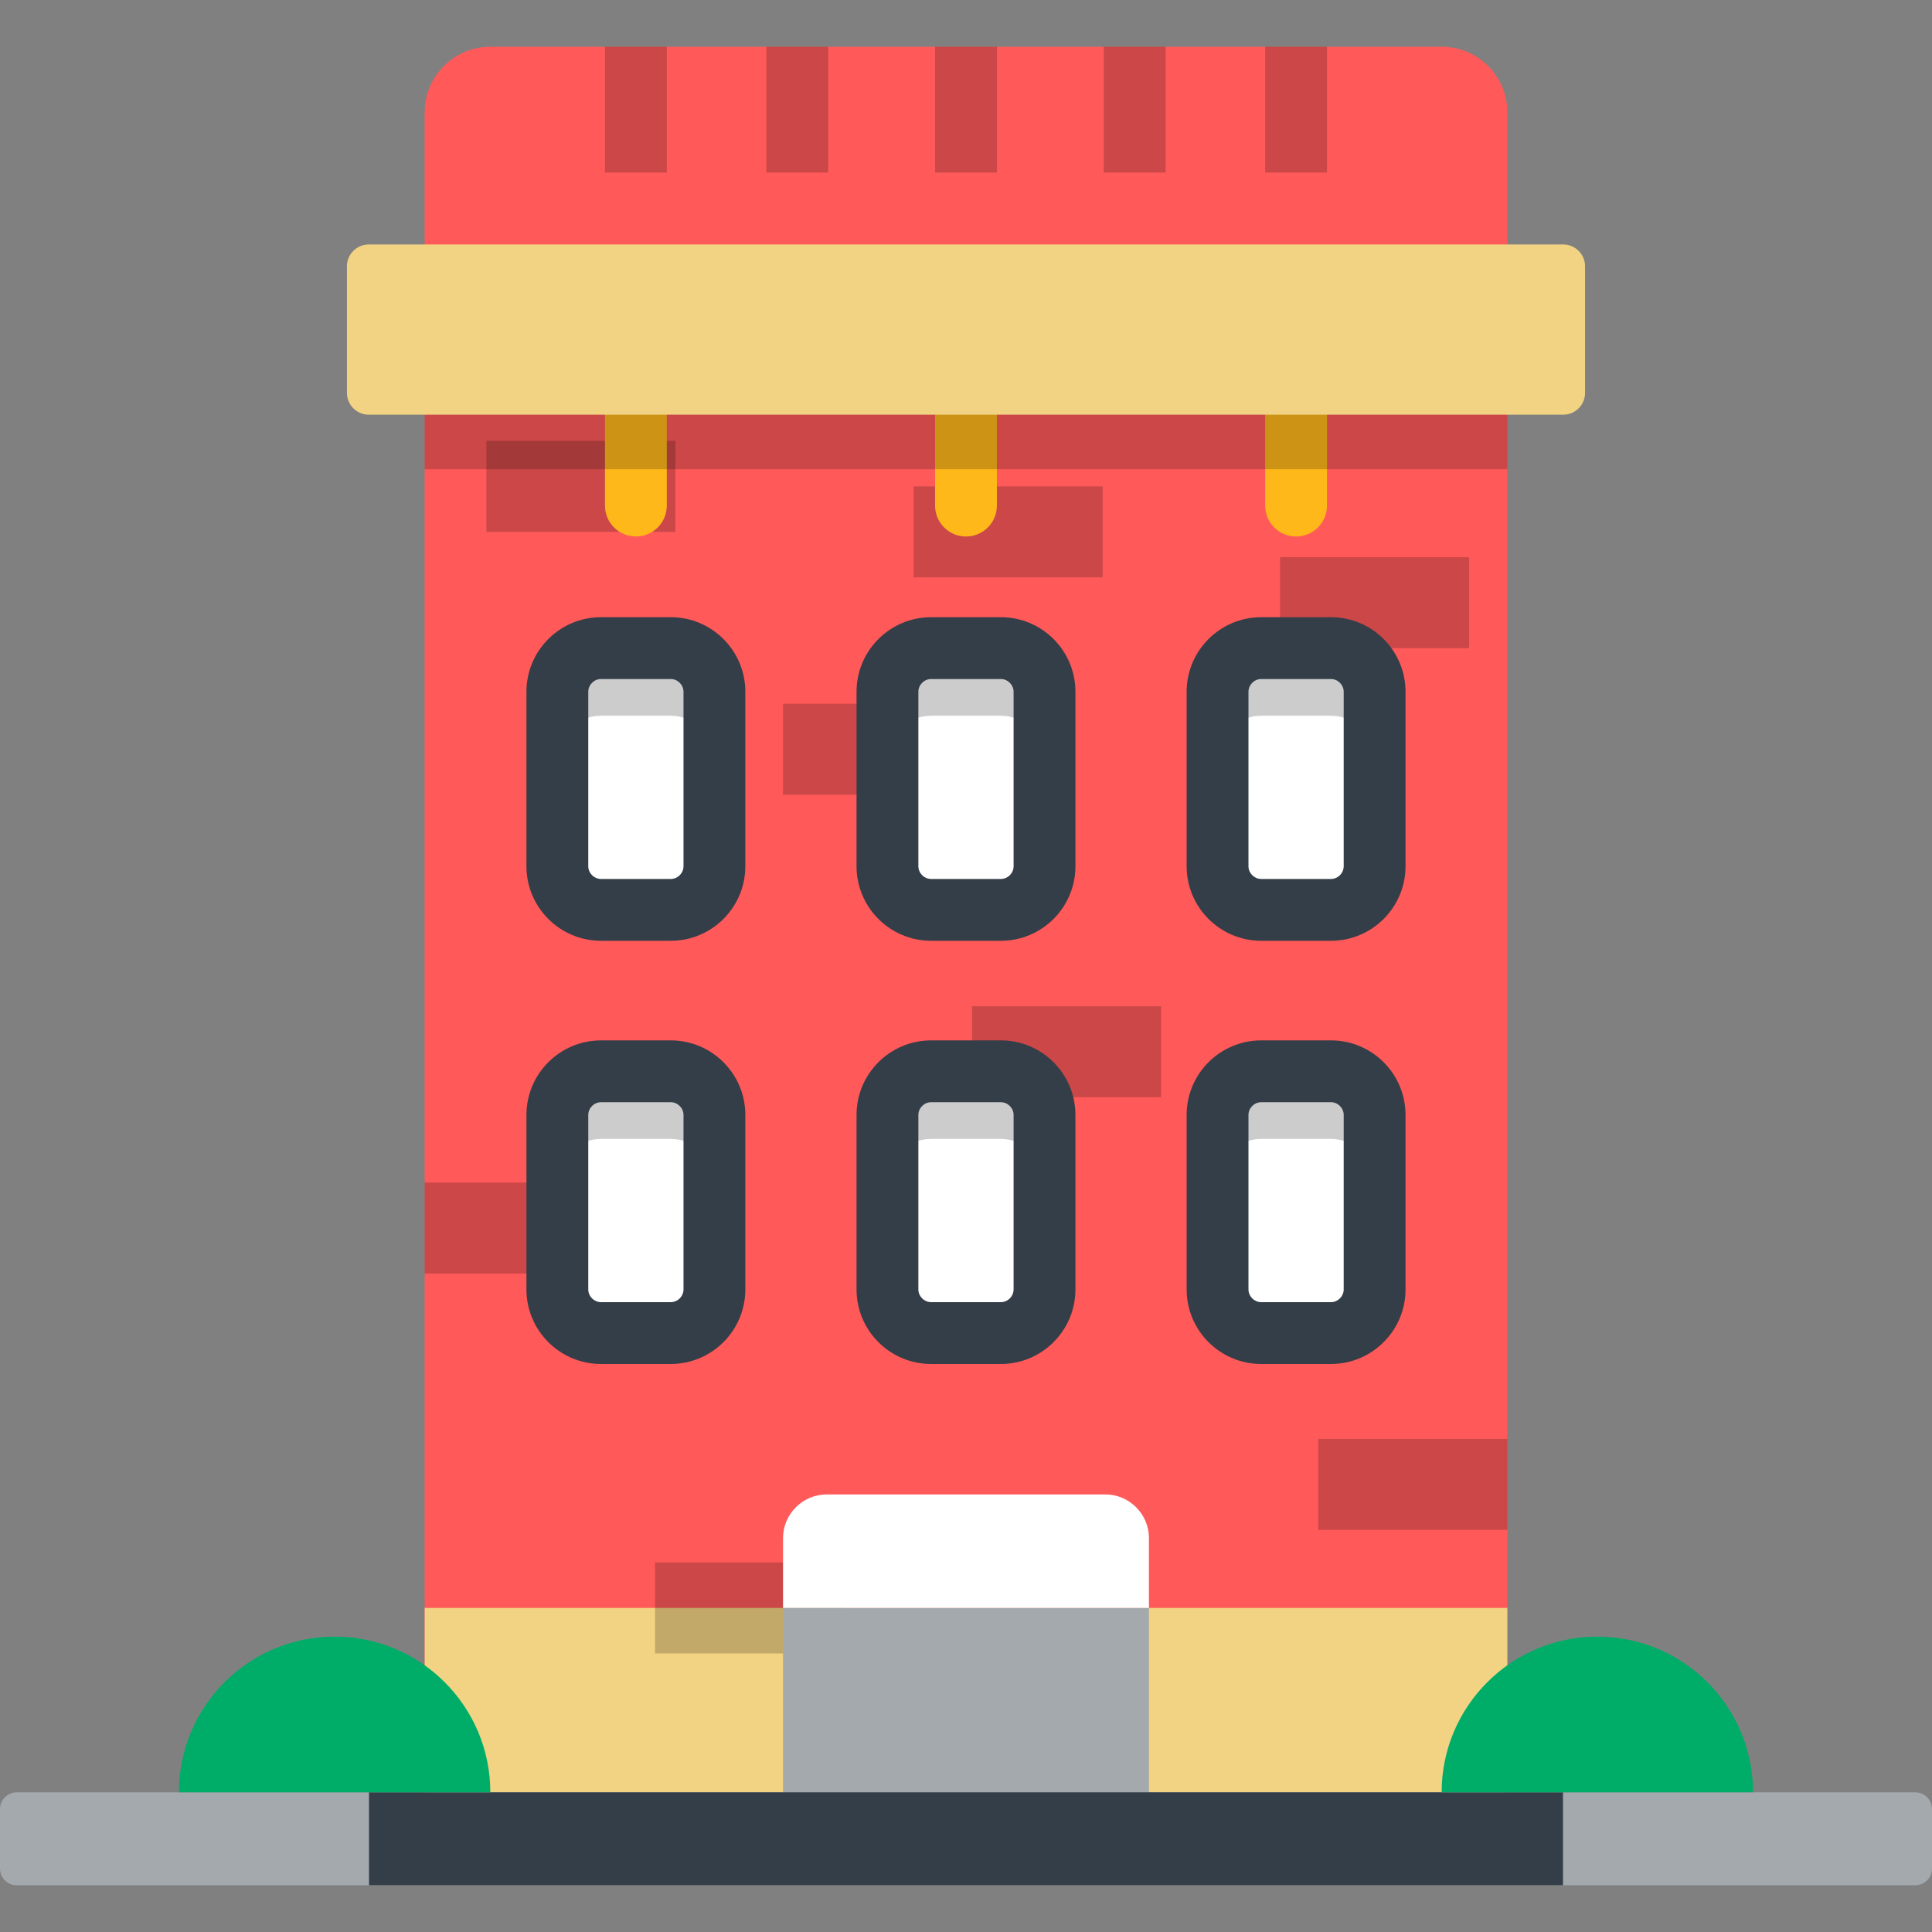 <?xml version="1.0" encoding="iso-8859-1"?>
<!-- Uploaded to: SVG Repo, www.svgrepo.com, Generator: SVG Repo Mixer Tools -->
<svg version="1.1" id="Layer_1" xmlns="http://www.w3.org/2000/svg" xmlns:xlink="http://www.w3.org/1999/xlink" 
	 viewBox="0 0 512 512" xml:space="preserve">
<rect x="0" y="0" width="512" height="512" fill="#808080" stroke="none"/>
<path style="fill:#FF5959;" d="M399.452,487.299V29.735c0-9.536-7.805-17.341-17.342-17.341H129.882
	c-9.538,0-17.342,7.804-17.342,17.341v457.564L399.452,487.299L399.452,487.299z"/>
<rect x="112.545" y="426.114" style="fill:#F2D383;" width="286.916" height="61.182"/>
<rect x="349.355" y="381.317" style="opacity:0.2;enable-background:new    ;" width="50.095" height="24.108"/>
<rect x="112.545" y="313.384" style="opacity:0.2;enable-background:new    ;" width="50.095" height="24.108"/>
<rect x="207.513" y="186.497" style="opacity:0.2;enable-background:new    ;" width="50.095" height="24.108"/>
<rect x="339.24" y="147.653" style="opacity:0.2;enable-background:new    ;" width="50.095" height="24.108"/>
<rect x="242.119" y="128.897" style="opacity:0.2;enable-background:new    ;" width="50.094" height="24.108"/>
<rect x="128.897" y="116.838" style="opacity:0.2;enable-background:new    ;" width="50.095" height="24.108"/>
<rect x="257.608" y="266.664" style="opacity:0.2;enable-background:new    ;" width="50.095" height="24.108"/>
<rect x="173.585" y="414.066" style="opacity:0.2;enable-background:new    ;" width="50.095" height="24.108"/>
<rect x="207.513" y="426.114" style="fill:#A4A9AD;" width="96.968" height="61.182"/>
<path style="fill:#FFFFFF;" d="M304.48,426.116v-18.514c0-6.36-5.203-11.564-11.561-11.564h-73.845
	c-6.359,0-11.561,5.204-11.561,11.564v18.514H304.48z"/>
<g>
	<path style="fill:#FFB819;" d="M255.996,142.182c-4.525,0-8.193-3.667-8.193-8.193v-34.3c0-4.526,3.668-8.193,8.193-8.193
		s8.193,3.667,8.193,8.193v34.3C264.189,138.515,260.521,142.182,255.996,142.182z"/>
	<path style="fill:#FFB819;" d="M168.517,142.182c-4.525,0-8.193-3.667-8.193-8.193v-34.3c0-4.526,3.668-8.193,8.193-8.193
		c4.524,0,8.193,3.667,8.193,8.193v34.3C176.709,138.515,173.041,142.182,168.517,142.182z"/>
	<path style="fill:#FFB819;" d="M343.476,142.182c-4.525,0-8.193-3.667-8.193-8.193v-34.3c0-4.526,3.668-8.193,8.193-8.193
		s8.193,3.667,8.193,8.193v34.3C351.668,138.515,348,142.182,343.476,142.182z"/>
</g>
<rect x="112.545" y="99.688" style="opacity:0.2;enable-background:new    ;" width="286.916" height="24.665"/>
<path style="fill:#F2D383;" d="M420.059,104.12c0,3.179-2.601,5.782-5.781,5.782H97.721c-3.18,0-5.781-2.603-5.781-5.782V70.566
	c0-3.179,2.601-5.78,5.781-5.78h316.557c3.18,0,5.781,2.601,5.781,5.78V104.12z"/>
<path style="fill:#FFFFFF;" d="M189.327,229.566c0,6.36-5.203,11.561-11.561,11.561h-18.499c-6.359,0-11.561-5.202-11.561-11.561
	v-46.248c0-6.357,5.203-11.561,11.561-11.561h18.499c6.359,0,11.561,5.204,11.561,11.561V229.566z"/>
<path style="opacity:0.2;enable-background:new    ;" d="M177.765,171.756h-18.499c-6.359,0-11.561,5.204-11.561,11.561v17.921
	c0-6.357,5.203-11.561,11.561-11.561h18.499c6.359,0,11.561,5.204,11.561,11.561v-17.921
	C189.327,176.96,184.125,171.756,177.765,171.756z"/>
<path style="fill:#333E48;" d="M177.765,249.32h-18.499c-10.893,0-19.754-8.861-19.754-19.754v-46.248
	c0-10.893,8.861-19.754,19.754-19.754h18.499c10.893,0,19.754,8.861,19.754,19.754v46.248
	C197.52,240.459,188.658,249.32,177.765,249.32z M159.267,179.949c-1.826,0-3.369,1.542-3.369,3.369v46.248
	c0,1.826,1.542,3.369,3.369,3.369h18.499c1.826,0,3.369-1.542,3.369-3.369v-46.248c0-1.826-1.542-3.369-3.369-3.369L159.267,179.949
	L159.267,179.949z"/>
<path style="fill:#FFFFFF;" d="M276.808,229.566c0,6.36-5.203,11.561-11.561,11.561h-18.499c-6.359,0-11.561-5.202-11.561-11.561
	v-46.248c0-6.357,5.203-11.561,11.561-11.561h18.499c6.359,0,11.561,5.204,11.561,11.561V229.566z"/>
<path style="opacity:0.2;enable-background:new    ;" d="M265.245,171.756h-18.499c-6.359,0-11.561,5.204-11.561,11.561v17.921
	c0-6.357,5.203-11.561,11.561-11.561h18.499c6.359,0,11.561,5.204,11.561,11.561v-17.921
	C276.808,176.96,271.605,171.756,265.245,171.756z"/>
<path style="fill:#333E48;" d="M265.245,249.32h-18.499c-10.893,0-19.754-8.861-19.754-19.754v-46.248
	c0-10.893,8.861-19.754,19.754-19.754h18.499c10.893,0,19.754,8.861,19.754,19.754v46.248
	C285,240.459,276.138,249.32,265.245,249.32z M246.746,179.949c-1.826,0-3.369,1.542-3.369,3.369v46.248
	c0,1.826,1.542,3.369,3.369,3.369h18.499c1.826,0,3.369-1.542,3.369-3.369v-46.248c0-1.826-1.543-3.369-3.369-3.369L246.746,179.949
	L246.746,179.949z"/>
<path style="fill:#FFFFFF;" d="M364.287,229.566c0,6.36-5.203,11.561-11.561,11.561h-18.5c-6.359,0-11.561-5.202-11.561-11.561
	v-46.248c0-6.357,5.203-11.561,11.561-11.561h18.499c6.359,0,11.561,5.204,11.561,11.561v46.248H364.287z"/>
<path style="opacity:0.2;enable-background:new    ;" d="M352.725,171.756h-18.499c-6.359,0-11.561,5.204-11.561,11.561v17.921
	c0-6.357,5.203-11.561,11.561-11.561h18.499c6.359,0,11.561,5.204,11.561,11.561v-17.921
	C364.287,176.96,359.084,171.756,352.725,171.756z"/>
<path style="fill:#333E48;" d="M352.725,249.32h-18.499c-10.893,0-19.754-8.861-19.754-19.754v-46.248
	c0-10.893,8.861-19.754,19.754-19.754h18.499c10.893,0,19.754,8.861,19.754,19.754v46.248
	C372.48,240.459,363.618,249.32,352.725,249.32z M334.226,179.949c-1.826,0-3.369,1.542-3.369,3.369v46.248
	c0,1.826,1.542,3.369,3.369,3.369h18.499c1.826,0,3.369-1.542,3.369-3.369v-46.248c0-1.826-1.543-3.369-3.369-3.369L334.226,179.949
	L334.226,179.949z"/>
<g style="opacity:0.2;">
	<rect x="160.324" y="12.394" width="16.385" height="33.34"/>
</g>
<g style="opacity:0.2;">
	<rect x="203.1" y="12.394" width="16.385" height="33.34"/>
</g>
<g style="opacity:0.2;">
	<rect x="292.509" y="12.394" width="16.385" height="33.34"/>
</g>
<g style="opacity:0.2;">
	<rect x="247.81" y="12.394" width="16.385" height="33.34"/>
</g>
<g style="opacity:0.2;">
	<rect x="335.285" y="12.394" width="16.385" height="33.34"/>
</g>
<path style="fill:#FFFFFF;" d="M189.327,341.715c0,6.357-5.203,11.561-11.561,11.561h-18.499c-6.359,0-11.561-5.204-11.561-11.561
	v-46.248c0-6.357,5.203-11.561,11.561-11.561h18.499c6.359,0,11.561,5.204,11.561,11.561V341.715z"/>
<path style="opacity:0.2;enable-background:new    ;" d="M177.765,283.906h-18.499c-6.359,0-11.561,5.204-11.561,11.561v17.921
	c0-6.36,5.203-11.561,11.561-11.561h18.499c6.359,0,11.561,5.202,11.561,11.561v-17.921
	C189.327,289.11,184.125,283.906,177.765,283.906z"/>
<path style="fill:#333E48;" d="M177.765,361.469h-18.499c-10.893,0-19.754-8.861-19.754-19.754v-46.248
	c0-10.893,8.861-19.754,19.754-19.754h18.499c10.893,0,19.754,8.861,19.754,19.754v46.248
	C197.52,352.608,188.658,361.469,177.765,361.469z M159.267,292.098c-1.826,0-3.369,1.542-3.369,3.369v46.248
	c0,1.826,1.542,3.369,3.369,3.369h18.499c1.826,0,3.369-1.542,3.369-3.369v-46.248c0-1.826-1.542-3.369-3.369-3.369H159.267z"/>
<path style="fill:#FFFFFF;" d="M276.808,341.715c0,6.357-5.203,11.561-11.561,11.561h-18.499c-6.359,0-11.561-5.204-11.561-11.561
	v-46.248c0-6.357,5.203-11.561,11.561-11.561h18.499c6.359,0,11.561,5.204,11.561,11.561V341.715z"/>
<path style="opacity:0.2;enable-background:new    ;" d="M265.245,283.906h-18.499c-6.359,0-11.561,5.204-11.561,11.561v17.921
	c0-6.36,5.203-11.561,11.561-11.561h18.499c6.359,0,11.561,5.202,11.561,11.561v-17.921
	C276.808,289.11,271.605,283.906,265.245,283.906z"/>
<path style="fill:#333E48;" d="M265.245,361.469h-18.499c-10.893,0-19.754-8.861-19.754-19.754v-46.248
	c0-10.893,8.861-19.754,19.754-19.754h18.499c10.893,0,19.754,8.861,19.754,19.754v46.248
	C285,352.608,276.138,361.469,265.245,361.469z M246.746,292.098c-1.826,0-3.369,1.542-3.369,3.369v46.248
	c0,1.826,1.542,3.369,3.369,3.369h18.499c1.826,0,3.369-1.542,3.369-3.369v-46.248c0-1.826-1.543-3.369-3.369-3.369H246.746z"/>
<path style="fill:#FFFFFF;" d="M364.287,341.715c0,6.357-5.203,11.561-11.561,11.561h-18.5c-6.359,0-11.561-5.204-11.561-11.561
	v-46.248c0-6.357,5.203-11.561,11.561-11.561h18.499c6.359,0,11.561,5.204,11.561,11.561v46.248H364.287z"/>
<path style="opacity:0.2;enable-background:new    ;" d="M352.725,283.906h-18.499c-6.359,0-11.561,5.204-11.561,11.561v17.921
	c0-6.36,5.203-11.561,11.561-11.561h18.499c6.359,0,11.561,5.202,11.561,11.561v-17.921
	C364.287,289.11,359.084,283.906,352.725,283.906z"/>
<path style="fill:#333E48;" d="M352.725,361.469h-18.499c-10.893,0-19.754-8.861-19.754-19.754v-46.248
	c0-10.893,8.861-19.754,19.754-19.754h18.499c10.893,0,19.754,8.861,19.754,19.754v46.248
	C372.48,352.608,363.618,361.469,352.725,361.469z M334.226,292.098c-1.826,0-3.369,1.542-3.369,3.369v46.248
	c0,1.826,1.542,3.369,3.369,3.369h18.499c1.826,0,3.369-1.542,3.369-3.369v-46.248c0-1.826-1.543-3.369-3.369-3.369H334.226z"/>
<path style="fill:#A4A9AD;" d="M512,495.194c0,2.426-1.984,4.412-4.412,4.412H4.412c-2.427,0-4.412-1.986-4.412-4.412v-15.792
	c0-2.428,1.985-4.414,4.412-4.414h503.176c2.428,0,4.412,1.986,4.412,4.414V495.194z"/>
<rect x="97.787" y="474.986" style="fill:#333E48;" width="316.421" height="24.618"/>
<g>
	<path style="fill:#00AD68;" d="M129.942,474.988c0-22.787-18.475-41.263-41.263-41.263s-41.263,18.476-41.263,41.263H129.942z"/>
	<path style="fill:#00AD68;" d="M382.049,474.988c0-22.787,18.475-41.263,41.263-41.263c22.789,0,41.263,18.476,41.263,41.263
		H382.049z"/>
</g>
</svg>